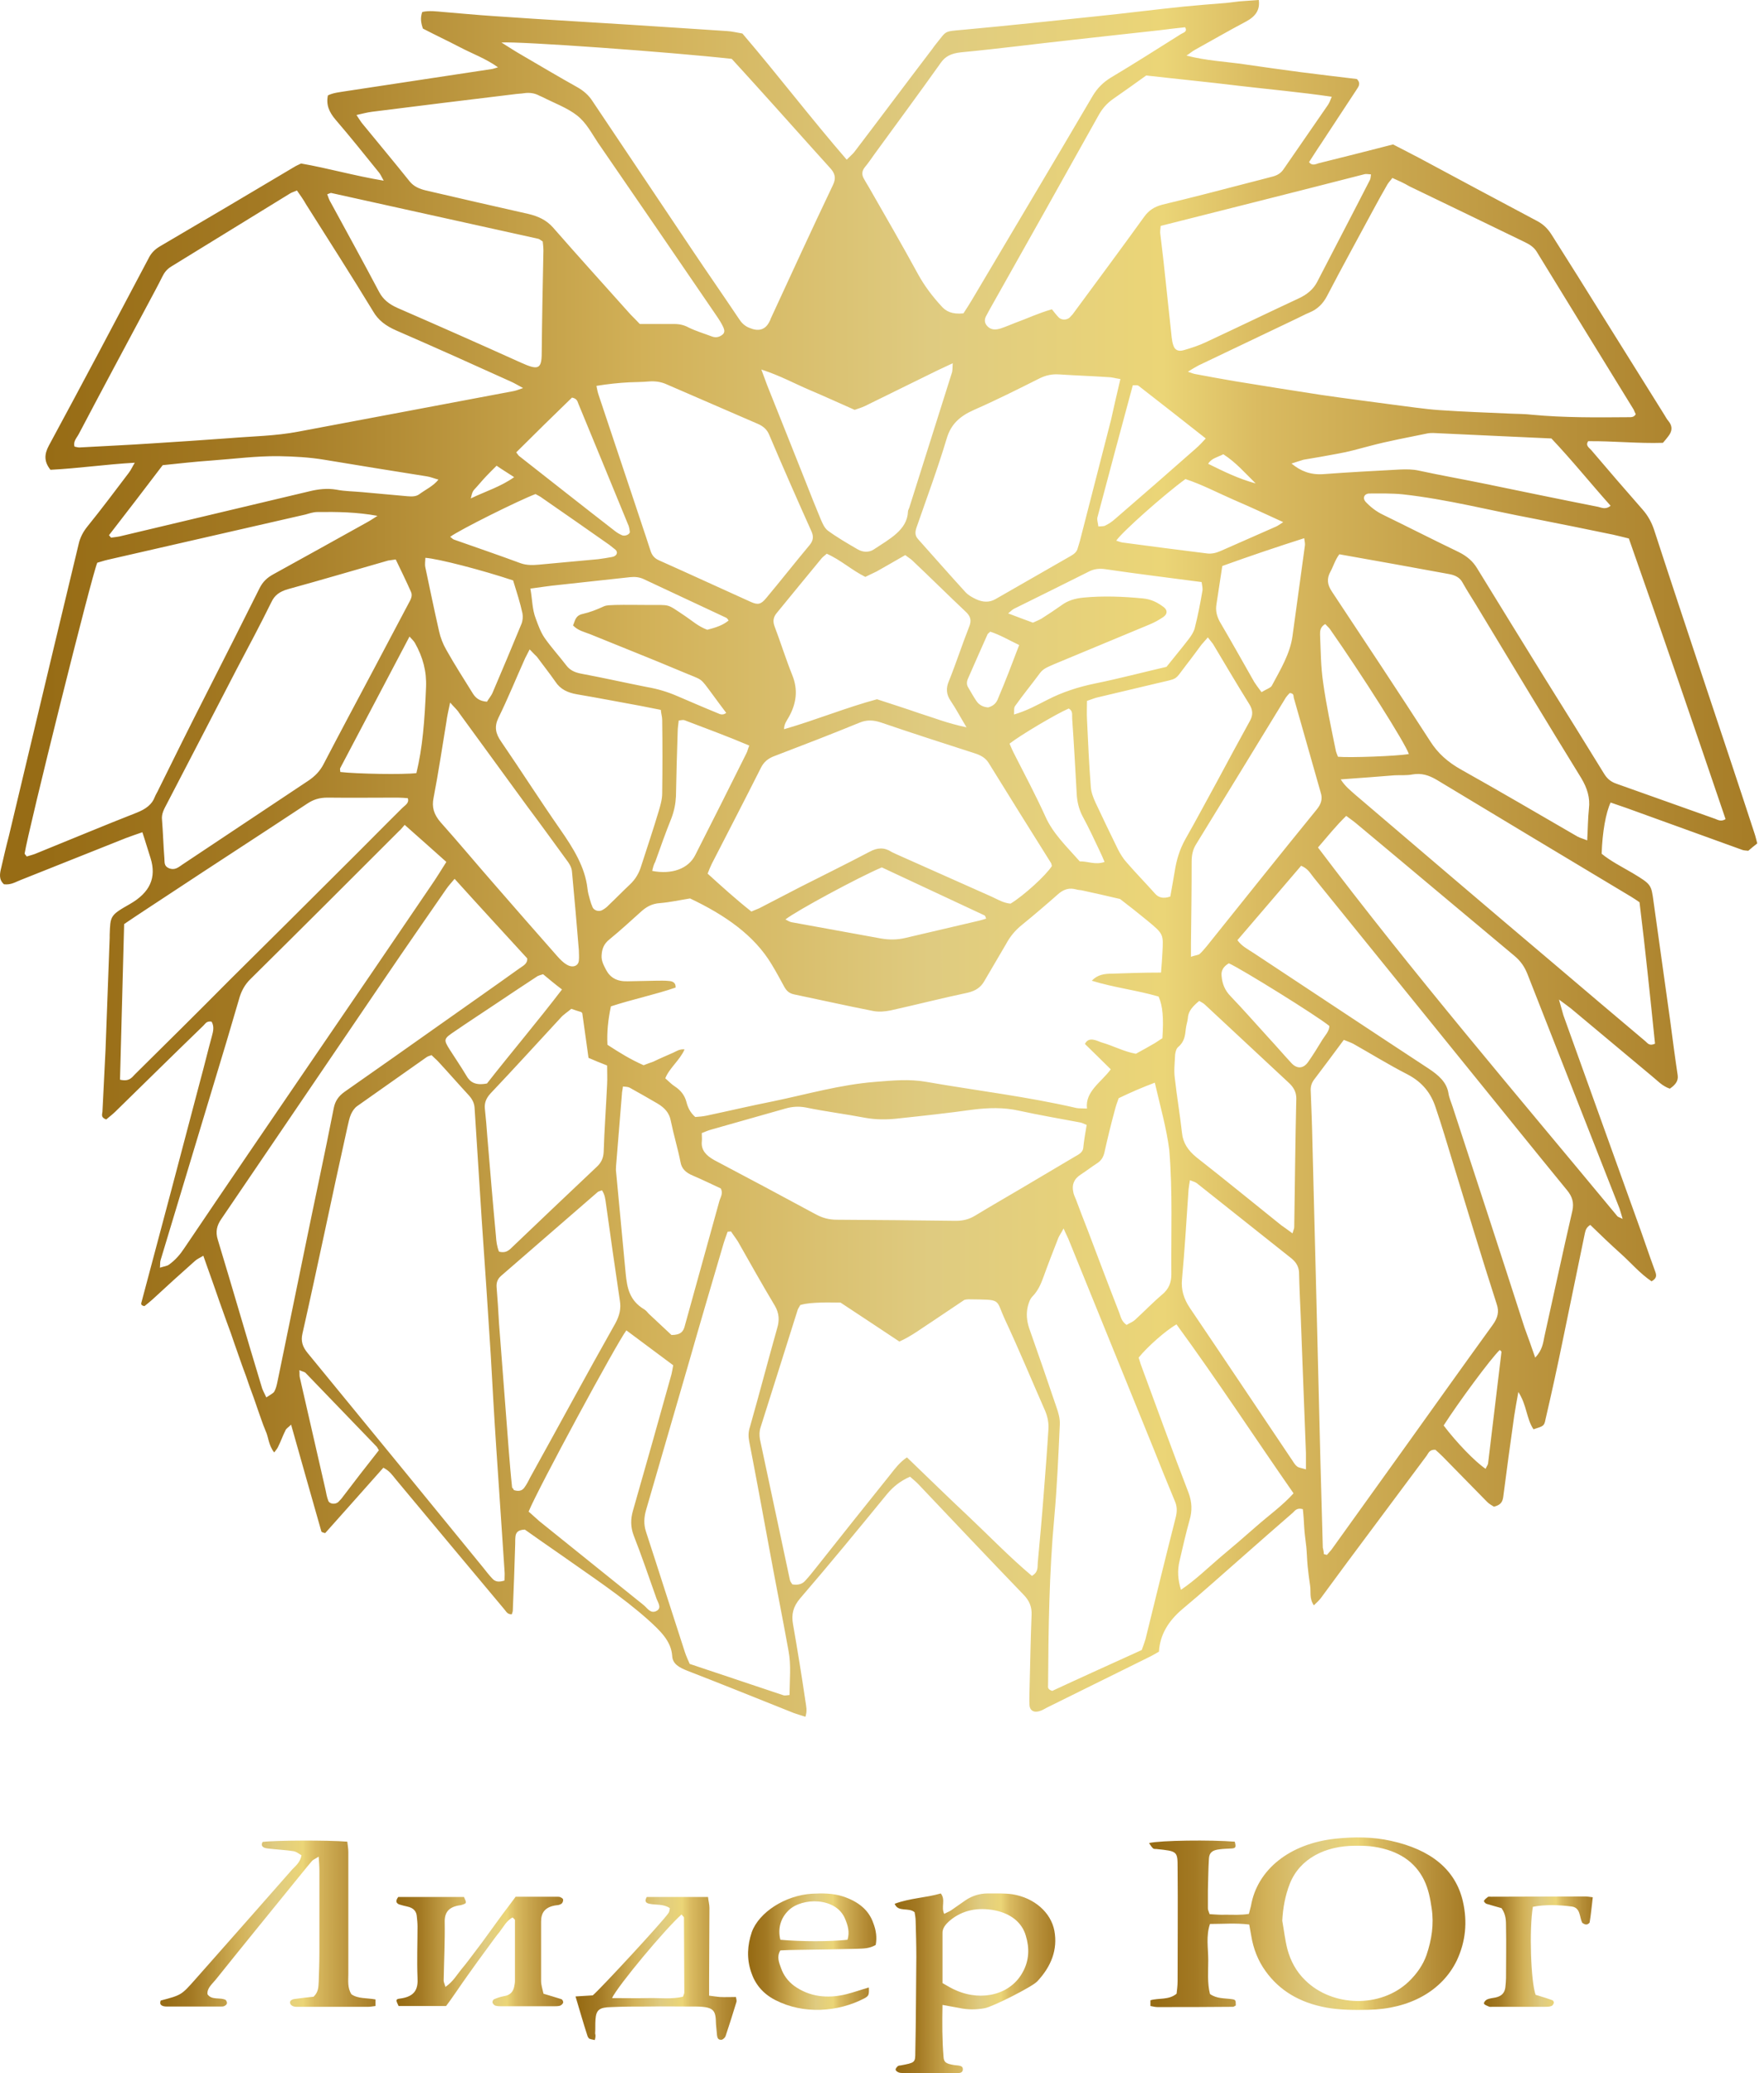 <?xml version="1.0" encoding="UTF-8"?> <svg xmlns="http://www.w3.org/2000/svg" width="97" height="114" viewBox="0 0 97 114" fill="none"> <path d="M68.693 105.829C67.955 105.739 67.273 105.799 66.535 105.799C66.308 106.473 66.44 107.133 66.44 107.777C66.44 108.407 66.383 109.051 66.535 109.65C66.913 109.92 67.349 109.875 67.746 109.935C67.936 109.965 67.955 109.98 67.955 110.28C67.898 110.31 67.841 110.355 67.803 110.355C66.421 110.37 65.039 110.37 63.658 110.37C63.525 110.37 63.411 110.34 63.26 110.31C63.26 110.205 63.26 110.1 63.26 109.995C63.714 109.86 64.263 109.995 64.699 109.635C64.718 109.455 64.755 109.201 64.755 108.946C64.755 106.863 64.774 104.78 64.755 102.697C64.755 101.798 64.737 101.798 63.601 101.678C63.544 101.678 63.449 101.678 63.411 101.648C63.317 101.558 63.26 101.468 63.184 101.349C63.828 101.199 66.573 101.169 67.898 101.274C67.974 101.573 67.955 101.633 67.728 101.648C67.5 101.663 67.273 101.663 67.065 101.693C66.667 101.738 66.497 101.873 66.478 102.203C66.44 102.787 66.44 103.372 66.421 103.956C66.421 104.286 66.421 104.615 66.421 104.945C66.421 105.035 66.478 105.14 66.516 105.26C66.819 105.275 67.103 105.305 67.387 105.29C67.803 105.29 68.22 105.32 68.674 105.245C68.712 105.095 68.75 104.945 68.788 104.81C69.128 102.817 70.908 101.378 73.444 101.109C74.466 101.004 75.489 101.004 76.492 101.229C78.669 101.708 80.051 102.802 80.448 104.585C80.694 105.679 80.6 106.758 80.108 107.807C79.294 109.485 77.514 110.474 75.243 110.519C74.485 110.534 73.709 110.534 72.952 110.4C71.457 110.13 70.359 109.455 69.602 108.407C69.166 107.807 68.92 107.148 68.806 106.458C68.769 106.264 68.731 106.054 68.693 105.829ZM70.51 105.619C70.605 106.144 70.662 106.683 70.794 107.193C70.965 107.822 71.267 108.407 71.778 108.901C73.274 110.37 75.924 110.43 77.457 108.976C77.912 108.541 78.252 108.047 78.442 107.507C78.726 106.668 78.858 105.814 78.726 104.945C78.65 104.42 78.555 103.896 78.309 103.387C77.817 102.382 76.909 101.768 75.583 101.558C75.243 101.498 74.883 101.498 74.523 101.498C72.876 101.498 71.476 102.203 70.927 103.581C70.662 104.256 70.548 104.93 70.51 105.619Z" fill="url(#paint0_linear_128_44)"></path> <path d="M51.827 110.25C51.807 111.239 51.807 112.168 51.883 113.097C51.902 113.412 52.016 113.486 52.489 113.561C52.697 113.591 52.981 113.561 52.943 113.831C52.906 114.041 52.659 113.996 52.489 113.996C51.561 113.996 50.634 113.996 49.706 113.996C49.612 113.996 49.498 113.996 49.422 113.966C49.347 113.936 49.252 113.876 49.252 113.816C49.233 113.756 49.309 113.681 49.366 113.621C49.403 113.591 49.479 113.576 49.536 113.576C50.312 113.427 50.331 113.427 50.331 112.857C50.369 111.104 50.369 109.351 50.388 107.612C50.388 106.953 50.369 106.294 50.35 105.634C50.35 105.454 50.312 105.29 50.293 105.155C49.971 104.87 49.385 105.17 49.195 104.69C50.028 104.376 50.918 104.361 51.732 104.121C52.016 104.48 51.732 104.855 51.921 105.245C52.054 105.17 52.186 105.125 52.3 105.05C52.565 104.87 52.83 104.675 53.095 104.495C53.454 104.256 53.852 104.121 54.325 104.121C54.779 104.121 55.234 104.106 55.669 104.166C56.881 104.361 57.789 105.17 57.979 106.174C58.168 107.208 57.808 108.137 57.032 108.961C56.748 109.261 54.609 110.34 54.155 110.43C53.682 110.519 53.208 110.519 52.735 110.415C52.451 110.37 52.186 110.31 51.827 110.25ZM51.827 109.051C52.11 109.216 52.338 109.351 52.584 109.455C54.041 110.085 55.593 109.65 56.237 108.451C56.597 107.807 56.616 107.118 56.407 106.443C56.199 105.724 55.593 105.23 54.704 105.05C53.776 104.87 52.924 105.035 52.243 105.604C51.997 105.814 51.807 106.039 51.827 106.339C51.827 107.223 51.827 108.107 51.827 109.051Z" fill="url(#paint1_linear_128_44)"></path> <path d="M16.579 102.023C16.447 101.948 16.314 101.828 16.144 101.798C15.67 101.723 15.197 101.708 14.724 101.648C14.44 101.618 14.326 101.498 14.44 101.289C15.065 101.199 18.056 101.184 19.097 101.274C19.116 101.453 19.154 101.648 19.154 101.843C19.154 104.076 19.154 106.309 19.154 108.541C19.154 108.916 19.097 109.306 19.324 109.665C19.683 109.92 20.176 109.86 20.649 109.95C20.649 110.07 20.649 110.175 20.649 110.31C20.516 110.325 20.384 110.355 20.251 110.355C19.002 110.355 17.753 110.355 16.503 110.355C16.447 110.355 16.371 110.355 16.314 110.355C16.144 110.355 15.992 110.295 15.954 110.16C15.916 110.01 16.068 109.935 16.238 109.92C16.579 109.875 16.92 109.83 17.242 109.8C17.526 109.53 17.507 109.246 17.526 108.961C17.544 108.421 17.563 107.897 17.563 107.358C17.563 105.859 17.563 104.361 17.563 102.862C17.563 102.637 17.544 102.427 17.526 102.098C17.336 102.218 17.223 102.263 17.166 102.323C16.844 102.697 16.541 103.087 16.219 103.476C14.762 105.275 13.304 107.058 11.866 108.856C11.657 109.111 11.373 109.336 11.411 109.665C11.638 110.01 12.13 109.815 12.415 109.98C12.528 110.13 12.49 110.235 12.339 110.31C12.282 110.34 12.225 110.34 12.149 110.34C11.165 110.34 10.162 110.34 9.177 110.34C8.912 110.34 8.742 110.25 8.837 110.01C9.973 109.71 9.973 109.71 10.73 108.856C12.509 106.848 14.289 104.825 16.068 102.802C16.295 102.577 16.522 102.367 16.579 102.023Z" fill="url(#paint2_linear_128_44)"></path> <path d="M21.898 104.316C23.091 104.316 24.302 104.316 25.514 104.316C25.665 104.645 25.665 104.66 25.438 104.735C25.4 104.75 25.381 104.75 25.344 104.765C24.7 104.84 24.454 105.14 24.454 105.649C24.473 106.743 24.416 107.837 24.397 108.916C24.397 109.006 24.454 109.096 24.492 109.261C24.927 108.961 25.116 108.601 25.363 108.302C25.628 107.987 25.874 107.657 26.12 107.328C26.385 106.983 26.65 106.623 26.896 106.279C27.142 105.949 27.369 105.619 27.615 105.29C27.861 104.96 28.107 104.645 28.354 104.301C29.148 104.301 29.925 104.301 30.682 104.301C30.739 104.301 30.814 104.316 30.852 104.346C30.909 104.375 30.966 104.42 30.966 104.465C30.966 104.54 30.947 104.615 30.89 104.675C30.833 104.72 30.72 104.765 30.644 104.765C29.962 104.84 29.754 105.185 29.754 105.664C29.754 106.758 29.754 107.852 29.754 108.931C29.754 109.156 29.83 109.381 29.887 109.635C30.227 109.74 30.549 109.83 30.871 109.935C30.928 109.95 30.985 110.07 30.966 110.13C30.947 110.19 30.871 110.265 30.795 110.295C30.682 110.325 30.549 110.325 30.417 110.325C29.489 110.325 28.562 110.325 27.634 110.325C27.502 110.325 27.369 110.325 27.256 110.295C27.18 110.28 27.104 110.19 27.085 110.13C27.066 110.07 27.104 109.965 27.18 109.935C27.35 109.86 27.54 109.8 27.71 109.77C28.088 109.71 28.221 109.5 28.278 109.231C28.297 109.126 28.316 109.036 28.316 108.931C28.316 107.822 28.316 106.698 28.316 105.589C28.316 105.544 28.259 105.514 28.183 105.439C27.842 105.634 27.691 105.949 27.483 106.219C27.274 106.473 27.085 106.743 26.896 106.998C26.688 107.283 26.479 107.567 26.271 107.852C26.082 108.122 25.893 108.377 25.703 108.646C25.495 108.931 25.306 109.216 25.098 109.515C24.908 109.785 24.738 110.04 24.53 110.31C23.64 110.31 22.769 110.31 21.917 110.31C21.766 109.995 21.747 109.935 21.974 109.905C22.845 109.8 22.996 109.351 22.959 108.751C22.921 107.807 22.959 106.878 22.959 105.934C22.959 105.754 22.939 105.574 22.921 105.394C22.902 105.11 22.75 104.915 22.391 104.84C22.239 104.81 22.088 104.765 21.936 104.72C21.747 104.63 21.766 104.495 21.898 104.316Z" fill="url(#paint3_linear_128_44)"></path> <path d="M32.707 112.183C32.556 112.153 32.48 112.138 32.404 112.108C32.367 112.078 32.329 112.018 32.31 111.973C32.083 111.269 31.874 110.549 31.647 109.785C31.969 109.77 32.272 109.74 32.594 109.725C33.01 109.381 36.474 105.634 36.758 105.2C36.815 105.125 36.815 105.02 36.834 104.93C36.493 104.69 36.077 104.765 35.717 104.69C35.471 104.645 35.452 104.51 35.566 104.316C36.664 104.316 37.761 104.316 38.935 104.316C38.954 104.54 39.011 104.72 39.011 104.915C39.011 106.264 38.992 107.597 38.992 108.946C38.992 109.201 38.992 109.441 38.992 109.74C39.219 109.77 39.389 109.8 39.579 109.815C39.863 109.83 40.147 109.815 40.468 109.815C40.487 109.935 40.525 110.025 40.487 110.115C40.298 110.729 40.109 111.344 39.901 111.958C39.882 112.033 39.768 112.153 39.673 112.168C39.465 112.183 39.446 112.033 39.427 111.913C39.408 111.718 39.389 111.509 39.371 111.314C39.352 110.519 39.295 110.325 38.045 110.34C37.25 110.34 36.436 110.325 35.641 110.34C34.96 110.34 34.297 110.34 33.616 110.37C32.953 110.385 32.783 110.519 32.745 111.059C32.726 111.314 32.745 111.568 32.726 111.823C32.764 111.928 32.745 112.048 32.707 112.183ZM33.654 109.875C34.392 109.875 35.036 109.89 35.66 109.875C36.285 109.86 36.929 109.95 37.553 109.8C37.591 109.695 37.629 109.635 37.629 109.56C37.629 108.197 37.61 106.818 37.61 105.455C37.61 105.395 37.515 105.35 37.478 105.275C36.569 106.084 33.995 109.171 33.654 109.875Z" fill="url(#paint4_linear_128_44)"></path> <path d="M48.154 106.953C47.794 107.163 47.454 107.148 47.151 107.163C46.053 107.193 44.974 107.208 43.876 107.223C43.554 107.223 43.232 107.238 42.91 107.253C42.702 107.597 42.835 107.912 42.948 108.227C43.081 108.601 43.308 108.931 43.668 109.201C44.501 109.8 45.485 109.92 46.526 109.665C46.943 109.561 47.359 109.411 47.776 109.291C47.794 109.695 47.776 109.755 47.529 109.89C46.091 110.639 44.198 110.789 42.627 109.98C41.926 109.62 41.51 109.081 41.301 108.437C41.055 107.702 41.093 106.983 41.339 106.249C41.737 105.155 43.175 104.226 44.652 104.136C45.22 104.106 45.807 104.106 46.356 104.286C47.208 104.57 47.776 105.035 48.022 105.754C48.173 106.144 48.23 106.534 48.154 106.953ZM46.602 106.668C46.734 106.249 46.621 105.874 46.469 105.515C45.977 104.316 44.103 104.331 43.365 105.05C42.929 105.47 42.759 106.039 42.91 106.668C44.065 106.773 45.655 106.773 46.602 106.668Z" fill="url(#paint5_linear_128_44)"></path> <path d="M84.291 104.855C84.083 106.084 84.177 108.976 84.442 109.695C84.727 109.785 85.048 109.875 85.37 109.995C85.408 110.01 85.446 110.085 85.446 110.13C85.427 110.19 85.389 110.28 85.313 110.31C85.2 110.355 85.067 110.355 84.935 110.355C83.969 110.355 83.023 110.355 82.057 110.355C82.001 110.355 81.925 110.37 81.868 110.34C81.773 110.295 81.622 110.25 81.603 110.175C81.584 110.115 81.679 109.995 81.773 109.95C81.906 109.89 82.076 109.875 82.228 109.845C82.587 109.77 82.739 109.575 82.777 109.291C82.796 109.111 82.815 108.931 82.815 108.766C82.815 107.822 82.834 106.893 82.815 105.949C82.815 105.619 82.815 105.29 82.569 104.93C82.322 104.855 82.019 104.78 81.736 104.69C81.66 104.66 81.584 104.555 81.603 104.525C81.641 104.45 81.736 104.375 81.811 104.316C81.849 104.286 81.944 104.301 82.001 104.301C83.723 104.301 85.465 104.286 87.187 104.286C87.301 104.286 87.433 104.316 87.585 104.331C87.528 104.795 87.49 105.245 87.415 105.694C87.415 105.754 87.301 105.829 87.225 105.829C87.15 105.829 87.036 105.769 86.998 105.724C86.922 105.559 86.903 105.379 86.847 105.215C86.79 105.035 86.676 104.87 86.43 104.84C85.73 104.75 84.992 104.72 84.291 104.855Z" fill="url(#paint6_linear_128_44)"></path> <path d="M7.412 25.445C5.803 25.535 4.289 25.759 2.775 25.834C2.415 25.385 2.434 24.98 2.68 24.516C4.535 21.084 6.352 17.652 8.17 14.206C8.302 13.936 8.492 13.726 8.794 13.547C11.274 12.093 13.735 10.639 16.196 9.171C16.291 9.111 16.404 9.066 16.556 8.991C18.032 9.246 19.471 9.665 21.099 9.935C20.966 9.695 20.91 9.561 20.815 9.456C20.039 8.497 19.263 7.523 18.449 6.578C18.108 6.174 17.919 5.769 18.032 5.245C18.335 5.095 18.714 5.065 19.073 5.005C21.742 4.6 24.412 4.196 27.081 3.791C27.156 3.776 27.232 3.746 27.384 3.701C26.721 3.222 25.964 2.952 25.282 2.592C24.62 2.248 23.919 1.918 23.257 1.573C23.143 1.259 23.105 0.974 23.219 0.659C23.616 0.569 23.995 0.629 24.374 0.659C25.301 0.734 26.21 0.824 27.137 0.884C28.614 0.989 30.072 1.079 31.548 1.169C32.608 1.229 33.649 1.304 34.709 1.364C36.47 1.484 38.23 1.588 39.972 1.708C40.256 1.723 40.54 1.798 40.824 1.843C42.773 4.121 44.553 6.459 46.559 8.781C46.749 8.586 46.881 8.482 46.976 8.362C48.414 6.474 49.834 4.57 51.273 2.682C51.33 2.592 51.405 2.503 51.462 2.428C52.087 1.663 51.86 1.738 53.014 1.633C55.438 1.409 57.842 1.154 60.265 0.899C61.892 0.734 63.502 0.524 65.111 0.36C65.868 0.285 66.644 0.225 67.401 0.165C67.647 0.135 67.912 0.105 68.158 0.075C68.499 0.045 68.859 0.03 69.218 0C69.294 0.539 69.048 0.899 68.518 1.184C67.553 1.693 66.625 2.233 65.678 2.757C65.546 2.832 65.451 2.922 65.243 3.057C66.341 3.342 67.401 3.387 68.423 3.536C69.465 3.686 70.506 3.836 71.547 3.971C72.588 4.106 73.629 4.226 74.613 4.346C74.859 4.6 74.689 4.78 74.576 4.96C73.932 5.949 73.269 6.938 72.626 7.927C72.399 8.257 72.19 8.601 71.982 8.916C72.153 9.141 72.361 9.021 72.512 8.976C73.856 8.646 75.2 8.302 76.601 7.942C77.055 8.182 77.547 8.422 78.021 8.676C80.198 9.845 82.375 11.014 84.552 12.168C84.911 12.363 85.138 12.617 85.328 12.917C86.274 14.416 87.221 15.914 88.148 17.413C89.265 19.211 90.401 21.009 91.518 22.807C91.594 22.927 91.65 23.047 91.745 23.152C91.991 23.452 91.953 23.721 91.726 24.006C91.65 24.111 91.556 24.216 91.442 24.351C90.079 24.396 88.697 24.246 87.334 24.261C87.164 24.501 87.391 24.621 87.505 24.755C88.432 25.849 89.379 26.943 90.325 28.022C90.628 28.367 90.817 28.727 90.95 29.116C91.877 31.963 92.824 34.81 93.77 37.658C94.679 40.385 95.588 43.097 96.477 45.825C96.534 45.989 96.572 46.169 96.629 46.379C96.458 46.514 96.288 46.649 96.137 46.784C96.004 46.769 95.909 46.769 95.815 46.739C93.695 45.974 91.556 45.195 89.436 44.431C89.151 44.326 88.849 44.236 88.565 44.131C88.3 44.701 88.11 45.765 88.073 46.948C88.565 47.353 89.189 47.668 89.776 48.012C90.817 48.642 90.798 48.642 90.931 49.616C91.234 51.789 91.537 53.962 91.84 56.119C91.972 57.123 92.105 58.142 92.256 59.146C92.294 59.461 92.105 59.671 91.821 59.866C91.385 59.716 91.12 59.401 90.817 59.161C89.341 57.932 87.864 56.689 86.388 55.46C86.217 55.325 86.028 55.19 85.725 54.965C85.839 55.34 85.896 55.595 85.971 55.835C87.296 59.536 88.64 63.252 89.966 66.954C90.325 67.928 90.647 68.917 91.007 69.891C91.082 70.1 91.139 70.28 90.817 70.46C90.174 70.025 89.701 69.456 89.133 68.947C88.565 68.437 88.016 67.913 87.448 67.358C87.202 67.508 87.183 67.688 87.145 67.838C86.747 69.771 86.35 71.689 85.952 73.622C85.65 75.106 85.328 76.574 84.987 78.043C84.911 78.417 84.892 78.417 84.324 78.597C83.927 77.998 83.965 77.278 83.492 76.544C83.397 77.084 83.321 77.473 83.264 77.863C83.056 79.346 82.848 80.845 82.659 82.328C82.621 82.583 82.526 82.763 82.147 82.853C82.034 82.778 81.882 82.703 81.769 82.583C80.955 81.759 80.16 80.935 79.346 80.111C79.213 79.976 79.062 79.841 78.929 79.721C78.589 79.706 78.551 79.916 78.437 80.066C76.98 82.014 75.541 83.962 74.083 85.91C73.591 86.569 73.118 87.228 72.626 87.888C72.531 88.008 72.418 88.113 72.247 88.277C71.982 87.888 72.096 87.513 72.039 87.183C71.982 86.824 71.944 86.479 71.906 86.12C71.869 85.76 71.869 85.415 71.831 85.056C71.793 84.696 71.736 84.351 71.717 83.992C71.698 83.647 71.679 83.302 71.641 82.988C71.301 82.898 71.206 83.078 71.092 83.183C70.146 84.007 69.2 84.831 68.253 85.67C67.174 86.614 66.114 87.573 65.016 88.487C64.24 89.147 63.785 89.896 63.729 90.825C63.539 90.93 63.35 91.05 63.123 91.155C61.268 92.069 59.432 92.983 57.577 93.897C57.463 93.957 57.368 94.017 57.255 94.062C56.895 94.212 56.63 94.092 56.611 93.762C56.592 93.507 56.611 93.252 56.611 92.998C56.649 91.604 56.668 90.21 56.725 88.802C56.744 88.367 56.611 88.023 56.27 87.678C54.321 85.655 52.409 83.632 50.478 81.594C50.345 81.459 50.194 81.339 50.042 81.204C49.493 81.444 49.096 81.774 48.774 82.163C47.203 84.082 45.632 86 44.004 87.888C43.606 88.352 43.512 88.787 43.606 89.311C43.852 90.72 44.08 92.129 44.288 93.537C44.326 93.807 44.401 94.077 44.288 94.406C44.061 94.331 43.852 94.272 43.644 94.197C41.694 93.417 39.764 92.638 37.795 91.874C37.341 91.694 36.981 91.499 36.962 91.05C36.905 90.24 36.299 89.671 35.656 89.087C34.179 87.768 32.476 86.659 30.829 85.49C30.166 85.026 29.485 84.561 28.86 84.112C28.519 84.126 28.387 84.246 28.349 84.456C28.33 84.606 28.33 84.756 28.33 84.906C28.292 86.12 28.254 87.348 28.198 88.562C28.198 88.637 28.16 88.697 28.141 88.772C27.876 88.772 27.838 88.607 27.724 88.487C25.737 86.12 23.768 83.752 21.78 81.369C21.591 81.144 21.439 80.89 21.08 80.71C20.001 81.924 18.941 83.123 17.881 84.306C17.786 84.276 17.748 84.276 17.729 84.261C17.71 84.246 17.672 84.231 17.672 84.216C17.123 82.283 16.575 80.365 16.007 78.342C15.874 78.477 15.742 78.552 15.704 78.642C15.552 78.942 15.439 79.271 15.287 79.571C15.249 79.661 15.174 79.736 15.079 79.871C14.757 79.466 14.776 79.047 14.606 78.687C14.435 78.282 14.303 77.863 14.152 77.443C14.019 77.053 13.886 76.664 13.735 76.274C13.603 75.885 13.47 75.495 13.319 75.106C13.167 74.686 13.035 74.281 12.883 73.862C12.751 73.472 12.618 73.082 12.467 72.693C12.334 72.303 12.183 71.914 12.05 71.524C11.899 71.104 11.766 70.685 11.615 70.28C11.482 69.891 11.331 69.501 11.18 69.052C10.99 69.171 10.839 69.231 10.725 69.336C9.93 70.04 9.154 70.745 8.378 71.464C8.226 71.599 8.075 71.719 7.943 71.824C7.696 71.779 7.772 71.659 7.791 71.569C8.87 67.523 9.949 63.477 11.009 59.431C11.236 58.607 11.426 57.798 11.653 56.974C11.729 56.704 11.785 56.434 11.634 56.179C11.35 56.134 11.293 56.299 11.18 56.404C9.552 57.977 7.943 59.566 6.333 61.139C6.182 61.289 5.993 61.424 5.841 61.559C5.538 61.454 5.614 61.289 5.633 61.139C5.69 60.001 5.747 58.862 5.803 57.723C5.879 55.67 5.955 53.617 6.031 51.564C6.031 51.519 6.031 51.459 6.031 51.414C6.068 50.365 6.05 50.335 7.129 49.721C8.264 49.076 8.605 48.252 8.283 47.203C8.132 46.739 7.999 46.274 7.829 45.765C7.469 45.885 7.185 45.989 6.901 46.094C4.989 46.858 3.059 47.623 1.147 48.387C0.863 48.492 0.617 48.672 0.219 48.627C-0.084 48.357 -0.008 48.027 0.068 47.713C0.2 47.143 0.333 46.559 0.484 45.989C1.317 42.528 2.131 39.051 2.964 35.59C3.418 33.702 3.873 31.799 4.327 29.91C4.403 29.566 4.573 29.236 4.819 28.936C5.595 27.977 6.333 26.988 7.072 26.014C7.223 25.819 7.28 25.654 7.412 25.445ZM63.842 53.482C63.88 53.062 63.899 52.733 63.918 52.418C63.975 51.369 63.994 51.369 63.085 50.62C62.593 50.215 62.101 49.826 61.59 49.436C60.889 49.271 60.17 49.106 59.469 48.956C59.375 48.941 59.28 48.941 59.186 48.911C58.807 48.807 58.523 48.897 58.239 49.121C57.577 49.706 56.895 50.29 56.214 50.845C55.816 51.159 55.532 51.519 55.324 51.908C54.926 52.598 54.51 53.287 54.112 53.976C53.923 54.291 53.658 54.486 53.204 54.591C51.784 54.891 50.383 55.25 48.964 55.565C48.661 55.625 48.32 55.655 48.017 55.595C46.559 55.31 45.102 54.98 43.663 54.681C43.379 54.621 43.247 54.471 43.133 54.276C42.906 53.857 42.679 53.437 42.433 53.032C41.467 51.414 39.839 50.305 37.946 49.406C37.378 49.496 36.848 49.616 36.299 49.661C35.845 49.691 35.542 49.87 35.258 50.125C34.69 50.635 34.123 51.159 33.517 51.654C33.195 51.908 33.1 52.193 33.081 52.538C33.062 52.838 33.195 53.077 33.327 53.332C33.555 53.767 33.933 53.976 34.501 53.962C35.012 53.947 35.523 53.947 36.034 53.931C36.299 53.931 36.545 53.916 36.81 53.947C37 53.962 37.17 54.051 37.151 54.306C36.016 54.696 34.785 54.95 33.593 55.34C33.441 56.059 33.365 56.749 33.403 57.453C34.047 57.873 34.672 58.262 35.391 58.577C35.58 58.502 35.751 58.442 35.921 58.382C36.11 58.292 36.299 58.202 36.508 58.112C36.678 58.037 36.848 57.962 37.019 57.888C37.189 57.813 37.359 57.678 37.643 57.708C37.378 58.307 36.81 58.727 36.583 59.296C36.773 59.461 36.924 59.626 37.113 59.746C37.454 59.971 37.643 60.24 37.738 60.57C37.814 60.87 37.927 61.154 38.23 61.424C38.438 61.409 38.647 61.394 38.855 61.349C40.066 61.094 41.259 60.81 42.471 60.57C44.364 60.18 46.2 59.641 48.15 59.491C49.077 59.416 50.005 59.326 50.932 59.491C53.677 59.971 56.479 60.3 59.186 60.929C59.337 60.959 59.489 60.944 59.772 60.959C59.659 60.015 60.568 59.506 61.079 58.802C60.586 58.322 60.113 57.843 59.659 57.408C59.772 57.168 59.962 57.138 60.17 57.183C60.321 57.213 60.454 57.288 60.605 57.333C61.23 57.513 61.798 57.828 62.46 57.947C62.82 57.753 63.161 57.558 63.502 57.363C63.653 57.273 63.785 57.168 63.918 57.093C63.994 55.984 63.937 55.31 63.71 54.801C62.536 54.456 61.249 54.306 60.037 53.931C60.34 53.602 60.719 53.542 61.154 53.542C62.006 53.512 62.877 53.482 63.842 53.482ZM27.743 86.914C27.743 86.734 27.762 86.554 27.743 86.374C27.592 84.112 27.44 81.864 27.289 79.616C27.175 77.923 27.081 76.214 26.986 74.521C26.834 72.064 26.664 69.606 26.494 67.148C26.361 65.065 26.229 62.998 26.096 60.915C26.077 60.645 25.964 60.435 25.774 60.225C25.206 59.611 24.658 58.981 24.09 58.367C23.976 58.247 23.844 58.142 23.73 58.022C23.616 58.067 23.522 58.082 23.446 58.142C22.178 59.041 20.91 59.925 19.641 60.825C19.49 60.93 19.376 61.109 19.3 61.274C19.206 61.484 19.168 61.724 19.111 61.949C18.676 63.897 18.259 65.845 17.843 67.793C17.445 69.636 17.048 71.494 16.631 73.337C16.537 73.742 16.631 74.056 16.915 74.401C20.152 78.342 23.37 82.283 26.588 86.225C26.74 86.419 26.891 86.614 27.062 86.794C27.194 86.944 27.364 87.034 27.743 86.914ZM72.796 85.46C72.853 85.475 72.91 85.49 72.966 85.505C73.042 85.415 73.137 85.31 73.213 85.221C74.557 83.347 75.901 81.474 77.245 79.601C78.854 77.353 80.463 75.091 82.091 72.843C82.356 72.468 82.45 72.138 82.299 71.704C81.466 69.126 80.69 66.534 79.895 63.942C79.592 62.938 79.289 61.919 78.948 60.915C78.702 60.15 78.248 59.521 77.377 59.071C76.355 58.547 75.389 57.947 74.405 57.393C74.254 57.318 74.083 57.258 73.894 57.183C73.326 57.947 72.796 58.667 72.247 59.386C72.096 59.596 72.058 59.806 72.077 60.045C72.115 61.005 72.153 61.978 72.171 62.938C72.247 65.68 72.304 68.422 72.38 71.164C72.455 74.206 72.531 77.263 72.607 80.305C72.645 81.909 72.701 83.497 72.739 85.101C72.758 85.206 72.796 85.325 72.796 85.46ZM16.328 10.475C16.158 10.55 16.044 10.579 15.95 10.639C13.773 11.973 11.596 13.322 9.419 14.655C9.173 14.805 9.04 14.985 8.927 15.21C8.7 15.674 8.435 16.154 8.189 16.619C6.901 19.031 5.614 21.429 4.346 23.841C4.232 24.066 4.005 24.276 4.1 24.561C4.194 24.576 4.27 24.606 4.365 24.606C5.709 24.531 7.053 24.471 8.397 24.381C9.798 24.291 11.198 24.201 12.599 24.096C13.868 23.991 15.155 23.976 16.404 23.736C20.36 22.987 24.317 22.253 28.254 21.504C28.406 21.474 28.538 21.414 28.765 21.339C28.481 21.189 28.292 21.069 28.084 20.979C26.002 20.035 23.9 19.091 21.799 18.177C21.212 17.922 20.796 17.608 20.512 17.113C19.319 15.15 18.07 13.202 16.84 11.254C16.688 10.984 16.518 10.744 16.328 10.475ZM56.744 86.659C57.103 86.449 57.047 86.18 57.065 85.94C57.179 84.696 57.293 83.452 57.387 82.223C57.482 81.01 57.577 79.796 57.652 78.582C57.671 78.252 57.614 77.938 57.482 77.608C56.744 75.93 56.043 74.236 55.267 72.573C54.718 71.389 55.135 71.479 53.242 71.449C53.185 71.449 53.109 71.464 53.033 71.479C52.465 71.854 51.879 72.258 51.292 72.648C50.705 73.022 50.156 73.457 49.456 73.772C48.358 73.037 47.279 72.333 46.219 71.629C45.821 71.629 45.48 71.614 45.121 71.629C44.742 71.644 44.364 71.659 44.004 71.764C43.947 71.884 43.871 71.974 43.852 72.064C43.171 74.206 42.508 76.349 41.827 78.477C41.751 78.702 41.751 78.912 41.789 79.151C42.338 81.729 42.887 84.306 43.436 86.884C43.455 86.974 43.531 87.064 43.569 87.124C43.909 87.183 44.136 87.094 44.288 86.914C44.496 86.689 44.685 86.449 44.875 86.21C46.238 84.486 47.6 82.778 48.982 81.055C49.228 80.74 49.475 80.41 49.872 80.141C51.027 81.249 52.125 82.328 53.261 83.392C54.434 84.501 55.513 85.625 56.744 86.659ZM76.563 9.785C76.469 9.92 76.374 10.01 76.298 10.13C76.033 10.595 75.768 11.059 75.522 11.524C74.67 13.112 73.799 14.685 72.966 16.289C72.758 16.678 72.474 16.993 72.001 17.188C71.774 17.278 71.566 17.398 71.338 17.503C69.521 18.372 67.723 19.226 65.906 20.095C65.735 20.185 65.565 20.29 65.319 20.44C65.527 20.515 65.641 20.56 65.754 20.575C66.474 20.709 67.193 20.844 67.912 20.964C69.483 21.219 71.055 21.474 72.626 21.713C73.951 21.908 75.276 22.073 76.601 22.253C77.453 22.358 78.305 22.493 79.157 22.553C80.463 22.642 81.788 22.688 83.094 22.747C83.473 22.762 83.87 22.762 84.249 22.807C86.009 22.972 87.77 22.957 89.53 22.942C89.681 22.942 89.852 22.957 89.947 22.777C89.909 22.703 89.871 22.613 89.833 22.523C88.054 19.631 86.274 16.738 84.495 13.831C84.343 13.591 84.116 13.442 83.832 13.307C81.731 12.288 79.63 11.269 77.51 10.25C77.207 10.07 76.904 9.935 76.563 9.785ZM20.758 28.367C19.622 28.157 18.524 28.142 17.445 28.157C17.237 28.157 17.01 28.232 16.802 28.292C13.186 29.116 9.552 29.955 5.936 30.779C5.728 30.824 5.52 30.899 5.349 30.944C5.046 31.634 1.563 45.615 1.355 46.933C1.355 46.978 1.412 47.008 1.469 47.098C1.658 47.038 1.866 46.993 2.055 46.904C3.873 46.169 5.69 45.405 7.526 44.686C8.018 44.491 8.359 44.236 8.51 43.831C8.567 43.682 8.662 43.547 8.719 43.412C9.57 41.689 10.422 39.965 11.293 38.257C12.296 36.279 13.3 34.301 14.284 32.323C14.454 31.993 14.682 31.768 15.041 31.574C16.783 30.615 18.505 29.656 20.228 28.697C20.417 28.592 20.588 28.472 20.758 28.367ZM89.568 29.611C89.246 29.536 88.981 29.461 88.697 29.401C87.24 29.101 85.782 28.801 84.324 28.517C81.92 28.067 79.573 27.453 77.131 27.183C76.525 27.123 75.92 27.138 75.314 27.138C75.011 27.138 74.916 27.393 75.087 27.588C75.352 27.872 75.674 28.127 76.052 28.307C77.434 28.981 78.816 29.686 80.217 30.36C80.671 30.585 80.993 30.869 81.22 31.244C82.469 33.282 83.719 35.305 84.968 37.328C86.047 39.051 87.126 40.789 88.186 42.513C88.338 42.768 88.527 42.977 88.886 43.097C90.704 43.742 92.502 44.386 94.319 45.03C94.471 45.09 94.641 45.195 94.887 45.045C93.146 39.92 91.385 34.766 89.568 29.611ZM27.573 2.338C28.027 2.622 28.349 2.832 28.69 3.027C29.693 3.611 30.696 4.211 31.718 4.78C32.097 4.99 32.381 5.245 32.589 5.574C34.406 8.287 36.224 10.999 38.041 13.711C38.893 14.985 39.782 16.259 40.634 17.533C40.767 17.742 40.937 17.922 41.202 18.027C41.694 18.237 42.054 18.147 42.281 17.742C42.319 17.668 42.357 17.608 42.376 17.533C43.512 15.075 44.629 12.633 45.802 10.175C45.992 9.785 45.916 9.516 45.613 9.201C44.269 7.717 42.944 6.219 41.6 4.735C41.145 4.226 40.672 3.716 40.237 3.237C36.867 2.862 28.557 2.263 27.573 2.338ZM57.842 47.623C57.823 47.578 57.823 47.518 57.804 47.473C56.649 45.63 55.494 43.787 54.358 41.943C54.188 41.674 53.923 41.524 53.582 41.419C51.86 40.864 50.137 40.31 48.433 39.726C48.017 39.591 47.657 39.576 47.26 39.741C45.727 40.37 44.174 40.969 42.603 41.569C42.224 41.704 41.997 41.913 41.846 42.213C40.956 43.981 40.047 45.735 39.139 47.503C39.063 47.668 38.987 47.833 38.912 48.042C39.688 48.747 40.464 49.451 41.316 50.125C41.486 50.05 41.619 50.005 41.751 49.945C42.508 49.556 43.247 49.166 44.004 48.777C45.272 48.132 46.559 47.503 47.809 46.843C48.244 46.604 48.623 46.589 49.02 46.843C49.096 46.889 49.191 46.919 49.266 46.963C51.027 47.743 52.787 48.537 54.548 49.316C54.87 49.466 55.191 49.661 55.57 49.691C56.308 49.241 57.52 48.132 57.842 47.623ZM52.977 17.233C53.147 16.978 53.298 16.738 53.45 16.484C55.665 12.737 57.898 9.006 60.094 5.26C60.34 4.855 60.643 4.54 61.079 4.271C62.385 3.492 63.653 2.682 64.94 1.873C65.054 1.798 65.319 1.753 65.167 1.499C64.713 1.543 64.24 1.603 63.767 1.663C62.176 1.843 60.586 2.008 59.015 2.188C56.952 2.413 54.907 2.682 52.844 2.877C52.295 2.937 51.973 3.102 51.727 3.462C50.535 5.14 49.304 6.803 48.093 8.467C47.922 8.706 47.752 8.961 47.563 9.186C47.392 9.396 47.373 9.605 47.506 9.83C47.582 9.965 47.657 10.1 47.752 10.25C48.679 11.868 49.607 13.472 50.497 15.105C50.837 15.719 51.254 16.274 51.746 16.813C52.011 17.128 52.352 17.293 52.977 17.233ZM40.199 67.718C40.142 67.718 40.066 67.733 40.01 67.733C39.915 68.002 39.82 68.257 39.745 68.527C39.12 70.655 38.495 72.768 37.889 74.896C37.094 77.608 36.318 80.335 35.523 83.048C35.41 83.452 35.391 83.827 35.523 84.231C36.243 86.434 36.943 88.652 37.662 90.855C37.738 91.08 37.833 91.289 37.927 91.499C39.669 92.084 41.373 92.653 43.076 93.222C43.152 93.252 43.266 93.222 43.417 93.207C43.417 92.383 43.512 91.574 43.36 90.78C43.02 88.892 42.641 87.019 42.3 85.145C41.941 83.198 41.581 81.234 41.202 79.286C41.145 79.002 41.145 78.747 41.24 78.462C41.751 76.664 42.224 74.851 42.736 73.037C42.868 72.603 42.849 72.213 42.603 71.794C41.903 70.625 41.24 69.441 40.578 68.272C40.445 68.062 40.312 67.898 40.199 67.718ZM62.782 90.735C62.858 90.525 62.934 90.33 62.99 90.136C63.539 87.903 64.088 85.655 64.656 83.422C64.732 83.108 64.732 82.838 64.6 82.538C64.202 81.579 63.804 80.605 63.426 79.646C61.893 75.855 60.34 72.064 58.807 68.272C58.731 68.062 58.618 67.868 58.485 67.553C58.353 67.808 58.258 67.928 58.201 68.062C57.917 68.782 57.633 69.516 57.368 70.25C57.236 70.61 57.084 70.97 56.782 71.284C56.63 71.434 56.573 71.644 56.517 71.839C56.422 72.243 56.46 72.633 56.592 73.037C57.103 74.476 57.596 75.915 58.088 77.368C58.201 77.683 58.296 78.013 58.277 78.342C58.201 80.036 58.126 81.744 57.974 83.437C57.69 86.509 57.652 89.581 57.633 92.638C57.633 92.758 57.577 92.893 57.861 92.983C59.469 92.234 61.135 91.484 62.782 90.735ZM57.842 17.008C57.974 17.173 58.088 17.323 58.22 17.458C58.372 17.608 58.637 17.608 58.807 17.473C58.864 17.413 58.921 17.353 58.977 17.293C60.302 15.495 61.627 13.711 62.934 11.898C63.18 11.569 63.464 11.374 63.918 11.254C65.546 10.864 67.155 10.445 68.764 10.025C69.2 9.92 69.616 9.8 70.032 9.695C70.278 9.62 70.449 9.501 70.581 9.306C71.395 8.122 72.209 6.953 73.023 5.769C73.099 5.649 73.156 5.515 73.231 5.32C71.49 5.065 69.805 4.915 68.139 4.72C66.436 4.511 64.732 4.346 63.028 4.151C62.404 4.6 61.817 5.02 61.211 5.44C60.87 5.679 60.624 5.964 60.435 6.294C58.447 9.86 56.441 13.427 54.434 16.993C54.358 17.128 54.283 17.278 54.207 17.413C54.112 17.622 54.15 17.817 54.34 17.982C54.548 18.162 54.794 18.132 55.04 18.057C55.305 17.967 55.551 17.862 55.816 17.757C56.479 17.518 57.103 17.218 57.842 17.008ZM21.761 30.765C21.534 30.794 21.439 30.809 21.345 30.824C19.509 31.349 17.691 31.888 15.836 32.398C15.363 32.533 15.098 32.742 14.928 33.102C14.322 34.331 13.678 35.545 13.035 36.758C11.747 39.246 10.46 41.734 9.173 44.206C9.022 44.491 8.87 44.761 8.908 45.075C8.965 45.78 8.984 46.499 9.04 47.203C9.059 47.398 9.003 47.623 9.287 47.743C9.627 47.877 9.817 47.683 10.044 47.533C12.353 46.004 14.644 44.461 16.953 42.932C17.332 42.678 17.597 42.393 17.786 42.033C18.714 40.25 19.66 38.482 20.607 36.699C21.231 35.53 21.837 34.361 22.462 33.192C22.575 32.982 22.708 32.773 22.594 32.533C22.348 31.978 22.064 31.394 21.761 30.765ZM14.644 76.844C14.871 76.694 15.022 76.619 15.079 76.529C15.174 76.364 15.212 76.184 15.249 76.02C15.742 73.592 16.253 71.164 16.745 68.737C17.275 66.129 17.843 63.537 18.354 60.929C18.43 60.555 18.6 60.285 18.96 60.03C20.739 58.787 22.5 57.543 24.279 56.284C25.718 55.265 27.156 54.261 28.576 53.242C28.765 53.107 29.011 53.002 28.992 52.703C27.705 51.294 26.361 49.84 24.998 48.327C24.809 48.552 24.658 48.717 24.544 48.882C23.427 50.5 22.291 52.133 21.193 53.752C18.184 58.172 15.193 62.593 12.183 67.013C11.918 67.388 11.842 67.733 11.975 68.167C12.789 70.85 13.565 73.547 14.379 76.229C14.416 76.394 14.511 76.559 14.644 76.844ZM35.183 17.817C35.864 17.817 36.47 17.817 37.075 17.817C37.378 17.817 37.624 17.877 37.871 18.012C38.268 18.207 38.722 18.342 39.158 18.507C39.366 18.582 39.536 18.537 39.688 18.432C39.877 18.312 39.839 18.147 39.782 18.012C39.688 17.802 39.555 17.593 39.423 17.398C37.246 14.206 35.069 11.029 32.873 7.837C32.532 7.328 32.248 6.758 31.737 6.354C31.207 5.934 30.469 5.664 29.825 5.335C29.769 5.305 29.712 5.29 29.655 5.26C29.409 5.125 29.125 5.08 28.822 5.125C28.633 5.155 28.444 5.155 28.254 5.185C25.661 5.5 23.067 5.814 20.474 6.144C20.209 6.174 19.944 6.249 19.603 6.324C19.736 6.519 19.811 6.653 19.906 6.773C20.777 7.837 21.667 8.901 22.518 9.965C22.746 10.25 23.049 10.385 23.427 10.475C25.301 10.909 27.175 11.344 29.049 11.763C29.617 11.898 30.053 12.108 30.412 12.513C31.813 14.116 33.252 15.704 34.672 17.293C34.842 17.458 34.993 17.622 35.183 17.817ZM22.253 45.36C22.102 45.525 22.045 45.615 21.951 45.69C19.225 48.417 16.499 51.144 13.754 53.857C13.47 54.141 13.3 54.456 13.186 54.801C12.94 55.61 12.713 56.434 12.467 57.243C11.255 61.259 10.044 65.275 8.832 69.291C8.794 69.411 8.813 69.531 8.794 69.711C9.022 69.636 9.192 69.621 9.287 69.546C9.646 69.291 9.911 68.977 10.138 68.632C12.524 65.095 14.928 61.574 17.332 58.052C19.452 54.95 21.572 51.849 23.673 48.747C23.976 48.312 24.26 47.847 24.544 47.398C23.806 46.739 23.086 46.094 22.253 45.36ZM59.754 61.859C59.564 61.784 59.489 61.739 59.394 61.724C58.277 61.514 57.141 61.319 56.043 61.079C55.191 60.885 54.34 60.915 53.488 61.02C52.106 61.214 50.705 61.364 49.304 61.514C48.736 61.574 48.168 61.574 47.582 61.469C46.484 61.259 45.386 61.124 44.307 60.9C43.909 60.825 43.55 60.855 43.19 60.959C41.827 61.349 40.483 61.724 39.12 62.113C38.95 62.158 38.779 62.233 38.59 62.308C38.59 62.488 38.609 62.638 38.59 62.788C38.552 63.237 38.817 63.537 39.271 63.792C41.145 64.781 43.001 65.77 44.856 66.774C45.215 66.969 45.575 67.073 46.01 67.073C48.187 67.088 50.364 67.103 52.56 67.133C52.977 67.133 53.298 67.043 53.62 66.849C54.434 66.354 55.267 65.875 56.081 65.395C57.084 64.796 58.088 64.211 59.091 63.612C59.299 63.492 59.526 63.387 59.564 63.147C59.602 62.743 59.678 62.323 59.754 61.859ZM73.648 30.48C73.402 30.809 73.326 31.139 73.156 31.439C72.948 31.828 72.985 32.143 73.231 32.518C75.049 35.26 76.866 38.002 78.645 40.76C79.062 41.419 79.611 41.913 80.368 42.333C82.507 43.532 84.627 44.776 86.747 46.004C86.88 46.079 87.069 46.124 87.278 46.214C87.315 45.585 87.315 45.03 87.372 44.476C87.448 43.877 87.278 43.337 86.956 42.797C85.044 39.696 83.17 36.579 81.296 33.477C81.012 32.997 80.69 32.518 80.425 32.038C80.273 31.753 80.008 31.619 79.63 31.559C77.661 31.199 75.692 30.839 73.648 30.48ZM84.419 74.656C84.817 74.236 84.854 73.847 84.93 73.472C85.441 71.179 85.933 68.872 86.463 66.579C86.558 66.144 86.463 65.8 86.161 65.44C84.381 63.267 82.621 61.079 80.86 58.907C77.983 55.355 75.124 51.819 72.247 48.267C72.058 48.042 71.944 47.773 71.547 47.608C70.373 48.986 69.2 50.35 68.045 51.699C68.272 52.028 68.632 52.208 68.953 52.418C72.153 54.531 75.352 56.659 78.551 58.757C79.119 59.131 79.554 59.521 79.649 60.12C79.687 60.375 79.8 60.615 79.876 60.855C81.201 64.901 82.526 68.947 83.832 73.008C84.022 73.532 84.211 74.041 84.419 74.656ZM61.609 20.844C61.306 20.799 61.135 20.739 60.946 20.739C60.056 20.68 59.167 20.649 58.258 20.59C57.861 20.56 57.52 20.634 57.179 20.799C55.986 21.399 54.794 21.998 53.563 22.538C52.749 22.897 52.295 23.347 52.068 24.081C51.576 25.73 50.97 27.363 50.402 28.996C50.326 29.221 50.289 29.431 50.478 29.641C51.349 30.615 52.2 31.589 53.09 32.563C53.242 32.727 53.45 32.847 53.677 32.952C54.037 33.117 54.396 33.147 54.756 32.937C56.138 32.143 57.501 31.364 58.883 30.57C59.072 30.465 59.223 30.33 59.261 30.15C59.299 30.03 59.337 29.91 59.375 29.776C59.943 27.543 60.53 25.31 61.097 23.077C61.249 22.373 61.419 21.654 61.609 20.844ZM6.599 59.371C7.091 59.491 7.242 59.266 7.412 59.086C9.154 57.363 10.896 55.64 12.618 53.901C14.738 51.804 16.858 49.691 18.96 47.593C20.02 46.544 21.061 45.48 22.121 44.431C22.272 44.281 22.518 44.161 22.424 43.892C22.235 43.877 22.045 43.861 21.856 43.861C20.569 43.861 19.3 43.877 18.013 43.861C17.559 43.861 17.237 43.966 16.896 44.191C14.36 45.87 11.804 47.518 9.268 49.196C8.454 49.736 7.64 50.26 6.826 50.815C6.75 53.662 6.674 56.494 6.599 59.371ZM32.797 21.219C32.835 21.429 32.873 21.594 32.93 21.758C33.555 23.646 34.198 25.535 34.823 27.423C35.126 28.352 35.448 29.281 35.751 30.225C35.826 30.48 35.94 30.69 36.262 30.824C37.946 31.574 39.593 32.338 41.259 33.087C41.675 33.282 41.846 33.237 42.13 32.892C42.944 31.918 43.72 30.929 44.534 29.955C44.723 29.715 44.742 29.506 44.629 29.236C43.834 27.468 43.057 25.7 42.3 23.916C42.187 23.632 41.978 23.437 41.657 23.302C39.991 22.583 38.344 21.863 36.678 21.144C36.356 20.994 36.034 20.949 35.656 20.979C35.315 21.009 34.955 21.009 34.596 21.024C34.028 21.054 33.441 21.114 32.797 21.219ZM73.724 42.858C73.97 43.247 74.254 43.457 74.5 43.682C78.115 46.769 81.731 49.855 85.365 52.928C87.069 54.381 88.773 55.82 90.477 57.258C90.59 57.348 90.685 57.543 91.007 57.393C90.742 54.816 90.477 52.223 90.155 49.616C90.003 49.511 89.852 49.406 89.701 49.316C86.123 47.173 82.564 45.03 78.986 42.873C78.57 42.633 78.172 42.498 77.661 42.588C77.358 42.648 77.017 42.618 76.696 42.633C75.768 42.708 74.803 42.783 73.724 42.858ZM72.474 46.604C77.699 53.527 83.378 60.165 88.924 66.864C88.962 66.924 89.057 66.939 89.227 67.028C89.151 66.789 89.114 66.624 89.057 66.459C87.372 62.158 85.668 57.843 83.984 53.542C83.832 53.167 83.624 52.853 83.283 52.568C80.406 50.17 77.567 47.773 74.689 45.375C74.5 45.21 74.292 45.06 74.027 44.865C73.459 45.42 73.004 45.989 72.474 46.604ZM53.147 39.995C52.787 39.396 52.56 38.961 52.276 38.542C52.03 38.182 52.011 37.837 52.181 37.448C52.579 36.459 52.901 35.455 53.298 34.451C53.431 34.121 53.374 33.881 53.09 33.627C52.106 32.698 51.14 31.738 50.156 30.809C50.061 30.72 49.929 30.645 49.778 30.525C49.228 30.839 48.717 31.139 48.206 31.424C47.998 31.529 47.79 31.619 47.582 31.724C46.806 31.334 46.238 30.794 45.462 30.45C45.348 30.555 45.253 30.615 45.178 30.704C44.345 31.709 43.531 32.712 42.717 33.702C42.527 33.926 42.489 34.151 42.584 34.421C42.925 35.32 43.209 36.234 43.569 37.133C43.89 37.927 43.796 38.677 43.379 39.426C43.266 39.621 43.114 39.816 43.114 40.1C44.875 39.591 46.503 38.916 48.225 38.452C49.001 38.707 49.758 38.946 50.535 39.216C51.311 39.456 52.068 39.77 53.147 39.995ZM29.125 35.71C28.992 35.964 28.936 36.084 28.879 36.189C28.387 37.283 27.932 38.407 27.402 39.486C27.175 39.965 27.251 40.34 27.554 40.775C28.652 42.378 29.693 44.011 30.81 45.615C31.529 46.649 32.173 47.683 32.305 48.867C32.324 49.061 32.381 49.271 32.438 49.466C32.476 49.616 32.532 49.766 32.589 49.901C32.684 50.08 32.949 50.155 33.138 50.035C33.271 49.96 33.384 49.87 33.479 49.766C33.876 49.391 34.236 49.016 34.634 48.642C34.955 48.342 35.145 47.997 35.258 47.623C35.58 46.619 35.921 45.615 36.224 44.596C36.318 44.281 36.413 43.951 36.413 43.622C36.432 42.273 36.432 40.924 36.413 39.591C36.413 39.426 36.356 39.246 36.337 39.036C35.94 38.961 35.58 38.886 35.202 38.812C34.047 38.602 32.892 38.377 31.737 38.182C31.207 38.092 30.81 37.897 30.545 37.493C30.223 37.028 29.863 36.579 29.523 36.114C29.447 36.039 29.333 35.934 29.125 35.71ZM64.353 49.301C64.429 48.852 64.524 48.372 64.6 47.892C64.694 47.293 64.865 46.709 65.186 46.139C65.792 45.075 66.36 43.996 66.947 42.932C67.534 41.839 68.121 40.745 68.726 39.651C68.915 39.321 68.897 39.036 68.688 38.707C68.007 37.613 67.363 36.519 66.701 35.41C66.625 35.305 66.53 35.2 66.417 35.05C66.284 35.215 66.171 35.32 66.076 35.44C65.792 35.815 65.527 36.189 65.243 36.549C64.524 37.478 64.865 37.268 63.52 37.598C62.441 37.852 61.381 38.107 60.302 38.362C60.132 38.407 59.962 38.482 59.772 38.542C59.772 38.901 59.754 39.216 59.772 39.546C59.829 40.789 59.886 42.033 59.981 43.262C60 43.562 60.113 43.861 60.246 44.146C60.643 45 61.06 45.855 61.476 46.709C61.609 46.963 61.76 47.218 61.968 47.443C62.46 48.012 62.99 48.552 63.483 49.106C63.691 49.361 63.956 49.436 64.353 49.301ZM28.254 81.939C28.481 82.014 28.69 81.999 28.822 81.819C28.955 81.639 29.049 81.459 29.144 81.264C30.715 78.432 32.248 75.585 33.839 72.768C34.066 72.348 34.16 71.959 34.085 71.524C33.82 69.756 33.574 68.002 33.327 66.234C33.29 65.98 33.271 65.695 33.1 65.455C32.987 65.5 32.911 65.515 32.873 65.545C31.094 67.088 29.333 68.617 27.554 70.16C27.346 70.34 27.289 70.55 27.308 70.79C27.364 71.449 27.402 72.109 27.44 72.768C27.611 75.076 27.8 77.383 27.97 79.676C28.027 80.38 28.084 81.1 28.16 81.804C28.198 81.834 28.235 81.879 28.254 81.939ZM17.994 10.684C18.051 10.849 18.108 11.014 18.203 11.164C19.092 12.797 19.982 14.416 20.853 16.064C21.061 16.454 21.383 16.723 21.856 16.933C24.128 17.922 26.399 18.926 28.652 19.945C29.56 20.35 29.788 20.335 29.788 19.421C29.806 17.548 29.844 15.659 29.882 13.786C29.882 13.607 29.863 13.442 29.844 13.277C29.731 13.217 29.674 13.142 29.579 13.127C25.793 12.288 22.007 11.449 18.203 10.61C18.165 10.61 18.089 10.654 17.994 10.684ZM63.823 12.423C63.804 12.633 63.785 12.752 63.804 12.872C63.861 13.352 63.918 13.831 63.975 14.311C64.126 15.719 64.278 17.143 64.429 18.552C64.448 18.701 64.467 18.851 64.524 19.001C64.6 19.241 64.789 19.346 65.092 19.256C65.508 19.136 65.925 19.001 66.303 18.821C68.007 18.027 69.711 17.203 71.414 16.409C71.869 16.199 72.209 15.914 72.418 15.525C73.383 13.652 74.367 11.778 75.333 9.89C75.371 9.815 75.371 9.71 75.389 9.59C75.219 9.575 75.124 9.561 75.049 9.575C71.32 10.534 67.609 11.464 63.823 12.423ZM71.812 80.8C71.812 80.41 71.812 80.171 71.812 79.916C71.717 77.428 71.623 74.956 71.528 72.468C71.49 71.629 71.452 70.79 71.433 69.966C71.414 69.681 71.301 69.441 71.036 69.216C69.294 67.838 67.553 66.444 65.811 65.065C65.735 65.005 65.622 64.975 65.432 64.901C65.395 65.125 65.376 65.26 65.357 65.41C65.243 67.058 65.148 68.707 64.997 70.34C64.94 70.925 65.092 71.419 65.432 71.929C67.288 74.671 69.124 77.428 70.979 80.185C71.093 80.335 71.168 80.515 71.32 80.635C71.395 80.71 71.566 80.725 71.812 80.8ZM29.068 83.123C29.276 83.302 29.466 83.482 29.655 83.647C31.567 85.191 33.479 86.719 35.391 88.262C35.58 88.412 35.751 88.727 36.053 88.607C36.413 88.457 36.205 88.172 36.11 87.933C35.694 86.764 35.296 85.58 34.842 84.426C34.672 83.962 34.672 83.542 34.804 83.078C35.523 80.575 36.224 78.073 36.924 75.57C36.962 75.42 36.981 75.27 37.019 75.076C36.167 74.446 35.315 73.802 34.444 73.157C33.952 73.787 29.579 81.864 29.068 83.123ZM41.865 20.32C42.016 20.709 42.092 20.949 42.187 21.189C42.906 22.972 43.606 24.755 44.326 26.554C44.591 27.228 44.856 27.902 45.14 28.577C45.234 28.786 45.329 29.026 45.518 29.176C46.029 29.551 46.597 29.88 47.165 30.21C47.449 30.375 47.79 30.39 48.055 30.21C48.907 29.641 49.891 29.146 49.929 28.127C49.929 28.052 49.986 27.977 50.005 27.902C50.781 25.445 51.557 22.987 52.333 20.53C52.39 20.38 52.371 20.215 52.39 19.975C52.049 20.14 51.803 20.245 51.557 20.365C50.232 21.024 48.888 21.669 47.563 22.328C47.373 22.418 47.165 22.478 46.995 22.538C46.143 22.163 45.329 21.788 44.515 21.444C43.701 21.099 42.925 20.665 41.865 20.32ZM27.44 68.827C27.724 68.902 27.895 68.827 28.065 68.677C29.636 67.178 31.207 65.68 32.797 64.181C33.062 63.942 33.176 63.687 33.195 63.357C33.233 62.113 33.327 60.87 33.384 59.641C33.403 59.296 33.384 58.937 33.384 58.592C33.006 58.442 32.665 58.307 32.362 58.172C32.248 57.333 32.135 56.524 32.021 55.73C32.021 55.7 31.983 55.685 31.965 55.655C31.813 55.61 31.624 55.55 31.416 55.475C31.207 55.655 30.98 55.79 30.829 55.969C29.541 57.363 28.273 58.757 26.967 60.135C26.721 60.405 26.626 60.675 26.664 60.989C26.721 61.499 26.759 61.993 26.797 62.503C26.948 64.316 27.099 66.144 27.27 67.958C27.289 68.257 27.327 68.557 27.44 68.827ZM64.694 72.828C64.088 73.172 63.066 74.087 62.612 74.656C62.65 74.761 62.688 74.896 62.725 75.016C63.596 77.368 64.448 79.736 65.357 82.089C65.546 82.598 65.565 83.078 65.413 83.587C65.205 84.336 65.035 85.086 64.865 85.82C64.732 86.374 64.77 86.869 64.94 87.423C65.735 86.884 66.379 86.254 67.06 85.67C67.742 85.101 68.423 84.516 69.086 83.932C69.767 83.332 70.525 82.793 71.13 82.118C68.972 79.017 66.928 75.885 64.694 72.828ZM71.073 67.823C71.13 67.628 71.168 67.553 71.168 67.478C71.206 65.125 71.225 62.758 71.282 60.405C71.282 60.045 71.13 59.776 70.846 59.521C69.313 58.097 67.78 56.659 66.246 55.235C66.171 55.16 66.057 55.115 65.944 55.04C65.603 55.325 65.338 55.595 65.319 55.984C65.3 56.179 65.224 56.389 65.205 56.584C65.167 56.944 65.13 57.288 64.789 57.573C64.675 57.663 64.637 57.858 64.618 57.992C64.6 58.427 64.543 58.862 64.6 59.281C64.713 60.285 64.883 61.289 64.997 62.308C65.054 62.848 65.319 63.252 65.792 63.642C67.363 64.871 68.897 66.129 70.449 67.373C70.6 67.478 70.79 67.613 71.073 67.823ZM36.924 73.412C37.435 73.412 37.587 73.217 37.662 72.888C38.287 70.61 38.931 68.332 39.555 66.055C39.612 65.845 39.782 65.62 39.631 65.35C39.139 65.125 38.628 64.871 38.098 64.646C37.7 64.481 37.473 64.256 37.416 63.882C37.265 63.132 37.038 62.383 36.886 61.634C36.81 61.214 36.564 60.929 36.167 60.69C35.656 60.39 35.126 60.09 34.615 59.806C34.52 59.761 34.388 59.761 34.255 59.746C34.236 59.925 34.198 60.045 34.198 60.165C34.085 61.484 33.99 62.803 33.876 64.121C33.876 64.226 33.858 64.331 33.876 64.421C34.047 66.294 34.236 68.167 34.406 70.04C34.482 70.79 34.596 71.509 35.429 72.004C35.523 72.064 35.599 72.153 35.675 72.243C36.091 72.633 36.527 73.037 36.924 73.412ZM24.752 38.632C24.658 39.081 24.582 39.396 24.544 39.711C24.317 41.089 24.109 42.483 23.844 43.861C23.73 44.386 23.863 44.791 24.222 45.21C25.226 46.334 26.172 47.473 27.156 48.597C28.311 49.931 29.485 51.264 30.658 52.598C30.81 52.763 30.961 52.928 31.169 53.047C31.491 53.242 31.813 53.122 31.832 52.808C31.851 52.628 31.832 52.448 31.832 52.268C31.718 50.83 31.586 49.391 31.453 47.937C31.434 47.668 31.283 47.458 31.113 47.233C30.412 46.274 29.712 45.3 28.992 44.341C27.743 42.633 26.494 40.909 25.244 39.201C25.15 39.036 24.979 38.901 24.752 38.632ZM65.489 52.613C65.754 52.523 65.887 52.523 65.963 52.463C66.114 52.328 66.228 52.178 66.36 52.028C68.367 49.526 70.373 47.008 72.399 44.521C72.645 44.221 72.739 43.936 72.626 43.592C72.134 41.868 71.641 40.13 71.149 38.392C71.111 38.287 71.187 38.137 70.922 38.107C70.846 38.182 70.771 38.272 70.714 38.347C69.067 41.044 67.42 43.742 65.773 46.424C65.584 46.724 65.527 47.038 65.527 47.383C65.527 48.882 65.508 50.38 65.489 51.879C65.489 52.088 65.489 52.283 65.489 52.613ZM63.502 59.536C62.744 59.821 62.139 60.09 61.514 60.39C61.438 60.6 61.362 60.81 61.306 61.034C61.097 61.799 60.908 62.578 60.738 63.342C60.681 63.612 60.568 63.822 60.302 63.986C60 64.181 59.735 64.391 59.432 64.586C59.034 64.841 58.94 65.17 59.015 65.53C59.034 65.68 59.11 65.83 59.167 65.965C59.375 66.519 59.583 67.073 59.81 67.643C60.378 69.141 60.946 70.655 61.533 72.153C61.627 72.378 61.647 72.648 61.949 72.858C62.12 72.753 62.29 72.693 62.404 72.588C62.915 72.123 63.369 71.644 63.899 71.194C64.278 70.88 64.41 70.52 64.41 70.085C64.391 67.808 64.486 65.53 64.297 63.237C64.145 62.038 63.804 60.855 63.502 59.536ZM5.993 29.431C6.031 29.476 6.068 29.521 6.106 29.566C6.315 29.536 6.523 29.521 6.731 29.461C10.157 28.652 13.584 27.827 17.01 27.018C17.502 26.898 17.994 26.838 18.505 26.928C18.96 27.018 19.452 27.018 19.925 27.063C20.758 27.138 21.572 27.213 22.405 27.288C22.632 27.303 22.859 27.318 23.049 27.183C23.389 26.928 23.825 26.733 24.109 26.374C23.881 26.314 23.673 26.224 23.465 26.194C21.591 25.894 19.698 25.595 17.824 25.28C17.01 25.145 16.177 25.1 15.344 25.085C14.095 25.07 12.864 25.235 11.615 25.325C10.725 25.385 9.836 25.49 8.946 25.58C7.961 26.883 6.977 28.157 5.993 29.431ZM56.8 34.241C56.952 34.166 57.122 34.106 57.274 34.016C57.652 33.776 58.012 33.537 58.372 33.282C58.712 33.027 59.11 32.907 59.583 32.862C60.662 32.758 61.76 32.803 62.839 32.907C63.331 32.952 63.672 33.147 63.994 33.387C64.202 33.552 64.202 33.761 63.975 33.926C63.729 34.091 63.464 34.241 63.199 34.346C61.476 35.065 59.735 35.785 58.012 36.504C57.709 36.639 57.387 36.743 57.198 36.998C56.744 37.613 56.252 38.212 55.816 38.827C55.74 38.931 55.778 39.096 55.759 39.291C56.479 39.081 57.028 38.767 57.596 38.482C58.41 38.062 59.28 37.778 60.227 37.583C61.552 37.313 62.858 36.968 64.145 36.669C64.562 36.144 64.978 35.65 65.357 35.155C65.508 34.96 65.641 34.751 65.697 34.541C65.868 33.866 66 33.192 66.114 32.518C66.152 32.353 66.095 32.188 66.076 32.008C64.278 31.768 62.536 31.559 60.813 31.304C60.435 31.244 60.132 31.289 59.829 31.454C58.485 32.128 57.122 32.803 55.759 33.477C55.665 33.522 55.589 33.612 55.438 33.731C55.911 33.911 56.346 34.076 56.8 34.241ZM71.017 25.49C71.528 25.909 72.058 26.119 72.758 26.074C74.159 25.969 75.56 25.894 76.98 25.819C77.339 25.804 77.68 25.804 78.021 25.879C79.194 26.134 80.387 26.344 81.561 26.584C83.662 27.018 85.763 27.453 87.883 27.872C88.073 27.917 88.3 28.037 88.565 27.812C87.467 26.584 86.445 25.31 85.309 24.111C83.094 24.006 80.955 23.916 78.816 23.811C78.721 23.811 78.626 23.811 78.532 23.826C77.453 24.051 76.355 24.246 75.295 24.531C74.727 24.68 74.159 24.845 73.553 24.95C72.929 25.07 72.304 25.175 71.679 25.28C71.471 25.34 71.263 25.415 71.017 25.49ZM40.066 34.121C40.01 34.046 39.991 34.001 39.934 33.971C38.42 33.267 36.905 32.548 35.391 31.843C35.164 31.738 34.917 31.709 34.653 31.738C33.327 31.888 31.983 32.023 30.658 32.173C30.185 32.218 29.731 32.293 29.163 32.368C29.276 32.952 29.258 33.507 29.466 34.031C29.598 34.391 29.731 34.766 29.958 35.095C30.318 35.605 30.753 36.084 31.132 36.579C31.321 36.834 31.567 36.968 31.946 37.043C33.157 37.268 34.35 37.538 35.561 37.778C36.167 37.882 36.716 38.047 37.265 38.287C38.003 38.602 38.722 38.916 39.461 39.216C39.593 39.276 39.745 39.351 39.934 39.201C39.688 38.871 39.423 38.527 39.177 38.182C38.438 37.193 38.703 37.448 37.473 36.923C35.807 36.219 34.123 35.56 32.438 34.87C32.135 34.751 31.775 34.676 31.51 34.391C31.624 34.151 31.624 33.851 32.04 33.761C32.438 33.672 32.816 33.522 33.176 33.357C33.346 33.267 33.611 33.282 33.82 33.267C34.425 33.252 35.031 33.267 35.637 33.267C36.905 33.282 36.602 33.162 37.681 33.881C38.06 34.136 38.401 34.451 38.893 34.631C39.366 34.511 39.764 34.376 40.066 34.121ZM69.37 38.062C69.635 37.897 69.881 37.822 69.938 37.703C70.411 36.819 70.941 35.949 71.073 34.975C71.301 33.312 71.528 31.664 71.755 30C71.774 29.895 71.736 29.776 71.717 29.596C70.165 30.09 68.707 30.585 67.212 31.124C67.098 31.828 67.004 32.533 66.89 33.237C66.833 33.582 66.909 33.881 67.079 34.196C67.723 35.29 68.348 36.414 68.972 37.508C69.067 37.658 69.18 37.807 69.37 38.062ZM28.216 31.918C26.513 31.349 24.09 30.72 23.389 30.675C23.389 30.854 23.351 31.019 23.389 31.199C23.635 32.368 23.881 33.552 24.146 34.721C24.222 35.065 24.355 35.41 24.544 35.739C24.998 36.549 25.509 37.343 26.002 38.137C26.153 38.377 26.361 38.557 26.778 38.587C26.872 38.422 27.024 38.257 27.099 38.062C27.63 36.819 28.16 35.56 28.671 34.316C28.746 34.136 28.765 33.911 28.727 33.717C28.595 33.117 28.406 32.533 28.216 31.918ZM54.226 50.515C54.188 50.425 54.188 50.365 54.131 50.335C52.238 49.451 50.345 48.567 48.49 47.698C47.184 48.252 43.777 50.095 43.19 50.56C43.303 50.62 43.398 50.68 43.512 50.71C45.159 51.009 46.806 51.309 48.452 51.609C48.888 51.684 49.342 51.684 49.778 51.579C51.121 51.264 52.465 50.95 53.809 50.635C53.942 50.605 54.093 50.56 54.226 50.515ZM35.864 47.892C36.943 48.102 37.852 47.773 38.23 47.023C39.177 45.165 40.104 43.307 41.032 41.449C41.108 41.314 41.127 41.164 41.202 40.999C40.01 40.49 38.817 40.055 37.643 39.606C37.568 39.576 37.454 39.606 37.322 39.621C37.303 39.831 37.265 40.025 37.265 40.22C37.227 41.404 37.189 42.603 37.17 43.787C37.151 44.191 37.075 44.581 36.924 44.985C36.602 45.78 36.318 46.589 36.034 47.383C35.94 47.548 35.902 47.728 35.864 47.892ZM60.397 28.951C60.568 28.936 60.719 28.951 60.795 28.891C60.984 28.801 61.154 28.681 61.306 28.547C62.801 27.258 64.278 25.969 65.754 24.666C65.944 24.501 66.114 24.321 66.303 24.111C65.054 23.122 63.823 22.163 62.593 21.204C62.536 21.174 62.423 21.189 62.29 21.189C61.627 23.632 60.984 26.044 60.34 28.472C60.321 28.622 60.378 28.771 60.397 28.951ZM70.562 28.712C69.616 28.277 68.745 27.872 67.837 27.483C66.947 27.093 66.095 26.644 65.186 26.344C64.013 27.198 61.703 29.251 61.381 29.73C61.495 29.761 61.609 29.82 61.741 29.835C63.293 30.045 64.827 30.24 66.379 30.435C66.644 30.465 66.871 30.405 67.117 30.3C68.121 29.85 69.143 29.416 70.146 28.966C70.26 28.921 70.373 28.831 70.562 28.712ZM22.897 42.513C23.238 41.104 23.351 39.651 23.427 37.792C23.465 36.923 23.257 36.144 22.821 35.365C22.765 35.26 22.67 35.17 22.518 35.005C21.231 37.463 19.963 39.846 18.714 42.228C18.676 42.288 18.714 42.378 18.714 42.453C19.641 42.558 22.178 42.603 22.897 42.513ZM24.752 29.521C24.828 29.566 24.885 29.641 24.96 29.671C26.191 30.105 27.421 30.525 28.633 30.974C28.974 31.094 29.314 31.079 29.655 31.049C30.734 30.944 31.813 30.854 32.892 30.75C33.138 30.72 33.403 30.675 33.649 30.63C33.914 30.585 34.009 30.375 33.839 30.225C33.725 30.135 33.611 30.045 33.498 29.955C32.286 29.101 31.056 28.247 29.825 27.393C29.712 27.303 29.579 27.243 29.447 27.168C28.5 27.528 25.282 29.131 24.752 29.521ZM59.375 47.368C59.81 47.353 60.227 47.578 60.738 47.398C60.643 47.173 60.568 46.993 60.473 46.799C60.17 46.154 59.867 45.51 59.526 44.88C59.318 44.476 59.223 44.056 59.205 43.622C59.129 42.258 59.053 40.879 58.958 39.516C58.94 39.321 59.015 39.096 58.769 38.961C58.069 39.261 56.081 40.445 55.513 40.894C55.589 41.059 55.665 41.254 55.759 41.434C56.346 42.588 56.952 43.727 57.482 44.895C57.898 45.84 58.675 46.574 59.375 47.368ZM28.387 24.875C28.481 24.995 28.5 25.04 28.557 25.085C30.318 26.464 32.059 27.842 33.82 29.206C33.933 29.296 34.066 29.371 34.198 29.431C34.369 29.506 34.634 29.386 34.634 29.251C34.615 29.101 34.596 28.951 34.52 28.801C33.611 26.599 32.722 24.411 31.813 22.223C31.756 22.103 31.756 21.923 31.453 21.863C30.431 22.852 29.409 23.856 28.387 24.875ZM77.472 41.464C77.264 40.849 74.878 37.088 73.137 34.601C73.061 34.496 72.966 34.421 72.872 34.316C72.588 34.481 72.588 34.706 72.588 34.885C72.626 35.77 72.626 36.654 72.758 37.538C72.929 38.767 73.194 39.995 73.44 41.209C73.459 41.359 73.534 41.494 73.572 41.614C74.197 41.674 76.79 41.584 77.472 41.464ZM29.863 53.572C29.674 53.632 29.617 53.647 29.56 53.677C28.765 54.201 27.989 54.711 27.213 55.235C26.475 55.73 25.737 56.209 25.017 56.704C24.393 57.123 24.374 57.153 24.733 57.723C25.036 58.202 25.358 58.667 25.642 59.146C25.85 59.521 26.153 59.701 26.778 59.581C28.103 57.888 29.541 56.194 30.904 54.411C30.526 54.126 30.204 53.857 29.863 53.572ZM67.572 52.972C67.269 53.152 67.136 53.377 67.174 53.677C67.212 54.096 67.344 54.456 67.685 54.801C68.404 55.55 69.067 56.314 69.767 57.078C70.184 57.528 70.581 57.992 70.998 58.442C71.32 58.802 71.679 58.772 71.944 58.382C72.228 57.977 72.474 57.573 72.72 57.168C72.872 56.928 73.099 56.704 73.099 56.419C72.474 55.895 68.253 53.272 67.572 52.972ZM20.834 79.751C20.758 79.631 20.739 79.571 20.701 79.541C19.395 78.192 18.108 76.844 16.802 75.495C16.745 75.435 16.612 75.42 16.461 75.345C16.48 75.51 16.461 75.615 16.48 75.72C16.953 77.788 17.426 79.856 17.9 81.924C17.938 82.118 17.975 82.328 18.051 82.523C18.108 82.703 18.43 82.748 18.6 82.598C18.657 82.538 18.714 82.478 18.77 82.418C19.452 81.519 20.133 80.635 20.834 79.751ZM79.384 78.387C80.084 79.316 81.125 80.395 81.693 80.77C81.731 80.665 81.807 80.575 81.826 80.485C82.072 78.432 82.318 76.394 82.564 74.341C82.564 74.311 82.507 74.266 82.469 74.236C81.977 74.701 80.179 77.144 79.384 78.387ZM56.043 35.47C55.475 35.2 55.002 34.915 54.453 34.736C54.377 34.81 54.321 34.84 54.302 34.885C53.942 35.695 53.582 36.504 53.223 37.328C53.147 37.508 53.147 37.673 53.261 37.837C53.393 38.062 53.526 38.302 53.677 38.527C53.809 38.737 54.037 38.886 54.34 38.901C54.661 38.812 54.813 38.617 54.889 38.392C55.286 37.463 55.646 36.519 56.043 35.47ZM27.308 25.61C27.099 25.819 26.929 25.984 26.759 26.164C26.57 26.359 26.399 26.569 26.21 26.778C25.983 27.018 25.983 27.018 25.888 27.408C26.702 27.018 27.535 26.763 28.273 26.239C27.932 26.014 27.63 25.834 27.308 25.61ZM69.048 26.584C68.48 26.029 67.969 25.43 67.269 24.98C66.947 25.145 66.606 25.205 66.436 25.505C67.288 25.924 68.102 26.329 69.048 26.584Z" fill="url(#paint7_linear_128_44)"></path> <defs> <linearGradient id="paint0_linear_128_44" x1="63.184" y1="105.861" x2="80.583" y2="105.823" gradientUnits="userSpaceOnUse"> <stop offset="0.026" stop-color="#976C15"></stop> <stop offset="0.146" stop-color="#A37923"></stop> <stop offset="0.367" stop-color="#D2B158"></stop> <stop offset="0.529" stop-color="#DFCB80"></stop> <stop offset="0.662" stop-color="#EBD577"></stop> <stop offset="0.716" stop-color="#DABB61"></stop> <stop offset="0.8" stop-color="#C8A54D"></stop> <stop offset="0.9" stop-color="#B68E38"></stop> <stop offset="1" stop-color="#A67C26"></stop> </linearGradient> <linearGradient id="paint1_linear_128_44" x1="49.195" y1="109.141" x2="58.03" y2="109.131" gradientUnits="userSpaceOnUse"> <stop offset="0.026" stop-color="#976C15"></stop> <stop offset="0.146" stop-color="#A37923"></stop> <stop offset="0.367" stop-color="#D2B158"></stop> <stop offset="0.529" stop-color="#DFCB80"></stop> <stop offset="0.662" stop-color="#EBD577"></stop> <stop offset="0.716" stop-color="#DABB61"></stop> <stop offset="0.8" stop-color="#C8A54D"></stop> <stop offset="0.9" stop-color="#B68E38"></stop> <stop offset="1" stop-color="#A67C26"></stop> </linearGradient> <linearGradient id="paint2_linear_128_44" x1="8.81" y1="105.859" x2="20.652" y2="105.84" gradientUnits="userSpaceOnUse"> <stop offset="0.026" stop-color="#976C15"></stop> <stop offset="0.146" stop-color="#A37923"></stop> <stop offset="0.367" stop-color="#D2B158"></stop> <stop offset="0.529" stop-color="#DFCB80"></stop> <stop offset="0.662" stop-color="#EBD577"></stop> <stop offset="0.716" stop-color="#DABB61"></stop> <stop offset="0.8" stop-color="#C8A54D"></stop> <stop offset="0.9" stop-color="#B68E38"></stop> <stop offset="1" stop-color="#A67C26"></stop> </linearGradient> <linearGradient id="paint3_linear_128_44" x1="21.797" y1="107.362" x2="30.972" y2="107.345" gradientUnits="userSpaceOnUse"> <stop offset="0.026" stop-color="#976C15"></stop> <stop offset="0.146" stop-color="#A37923"></stop> <stop offset="0.367" stop-color="#D2B158"></stop> <stop offset="0.529" stop-color="#DFCB80"></stop> <stop offset="0.662" stop-color="#EBD577"></stop> <stop offset="0.716" stop-color="#DABB61"></stop> <stop offset="0.8" stop-color="#C8A54D"></stop> <stop offset="0.9" stop-color="#B68E38"></stop> <stop offset="1" stop-color="#A67C26"></stop> </linearGradient> <linearGradient id="paint4_linear_128_44" x1="31.647" y1="108.314" x2="40.506" y2="108.302" gradientUnits="userSpaceOnUse"> <stop offset="0.026" stop-color="#976C15"></stop> <stop offset="0.146" stop-color="#A37923"></stop> <stop offset="0.367" stop-color="#D2B158"></stop> <stop offset="0.529" stop-color="#DFCB80"></stop> <stop offset="0.662" stop-color="#EBD577"></stop> <stop offset="0.716" stop-color="#DABB61"></stop> <stop offset="0.8" stop-color="#C8A54D"></stop> <stop offset="0.9" stop-color="#B68E38"></stop> <stop offset="1" stop-color="#A67C26"></stop> </linearGradient> <linearGradient id="paint5_linear_128_44" x1="41.135" y1="107.375" x2="48.189" y2="107.365" gradientUnits="userSpaceOnUse"> <stop offset="0.026" stop-color="#976C15"></stop> <stop offset="0.146" stop-color="#A37923"></stop> <stop offset="0.367" stop-color="#D2B158"></stop> <stop offset="0.529" stop-color="#DFCB80"></stop> <stop offset="0.662" stop-color="#EBD577"></stop> <stop offset="0.716" stop-color="#DABB61"></stop> <stop offset="0.8" stop-color="#C8A54D"></stop> <stop offset="0.9" stop-color="#B68E38"></stop> <stop offset="1" stop-color="#A67C26"></stop> </linearGradient> <linearGradient id="paint6_linear_128_44" x1="81.6" y1="107.372" x2="87.586" y2="107.365" gradientUnits="userSpaceOnUse"> <stop offset="0.026" stop-color="#976C15"></stop> <stop offset="0.146" stop-color="#A37923"></stop> <stop offset="0.367" stop-color="#D2B158"></stop> <stop offset="0.529" stop-color="#DFCB80"></stop> <stop offset="0.662" stop-color="#EBD577"></stop> <stop offset="0.716" stop-color="#DABB61"></stop> <stop offset="0.8" stop-color="#C8A54D"></stop> <stop offset="0.9" stop-color="#B68E38"></stop> <stop offset="1" stop-color="#A67C26"></stop> </linearGradient> <linearGradient id="paint7_linear_128_44" x1="-4.22914e-07" y1="47.977" x2="96.651" y2="47.858" gradientUnits="userSpaceOnUse"> <stop offset="0.026" stop-color="#976C15"></stop> <stop offset="0.146" stop-color="#A37923"></stop> <stop offset="0.367" stop-color="#D2B158"></stop> <stop offset="0.529" stop-color="#DFCB80"></stop> <stop offset="0.662" stop-color="#EBD577"></stop> <stop offset="0.716" stop-color="#DABB61"></stop> <stop offset="0.8" stop-color="#C8A54D"></stop> <stop offset="0.9" stop-color="#B68E38"></stop> <stop offset="1" stop-color="#A67C26"></stop> </linearGradient> </defs> </svg> 